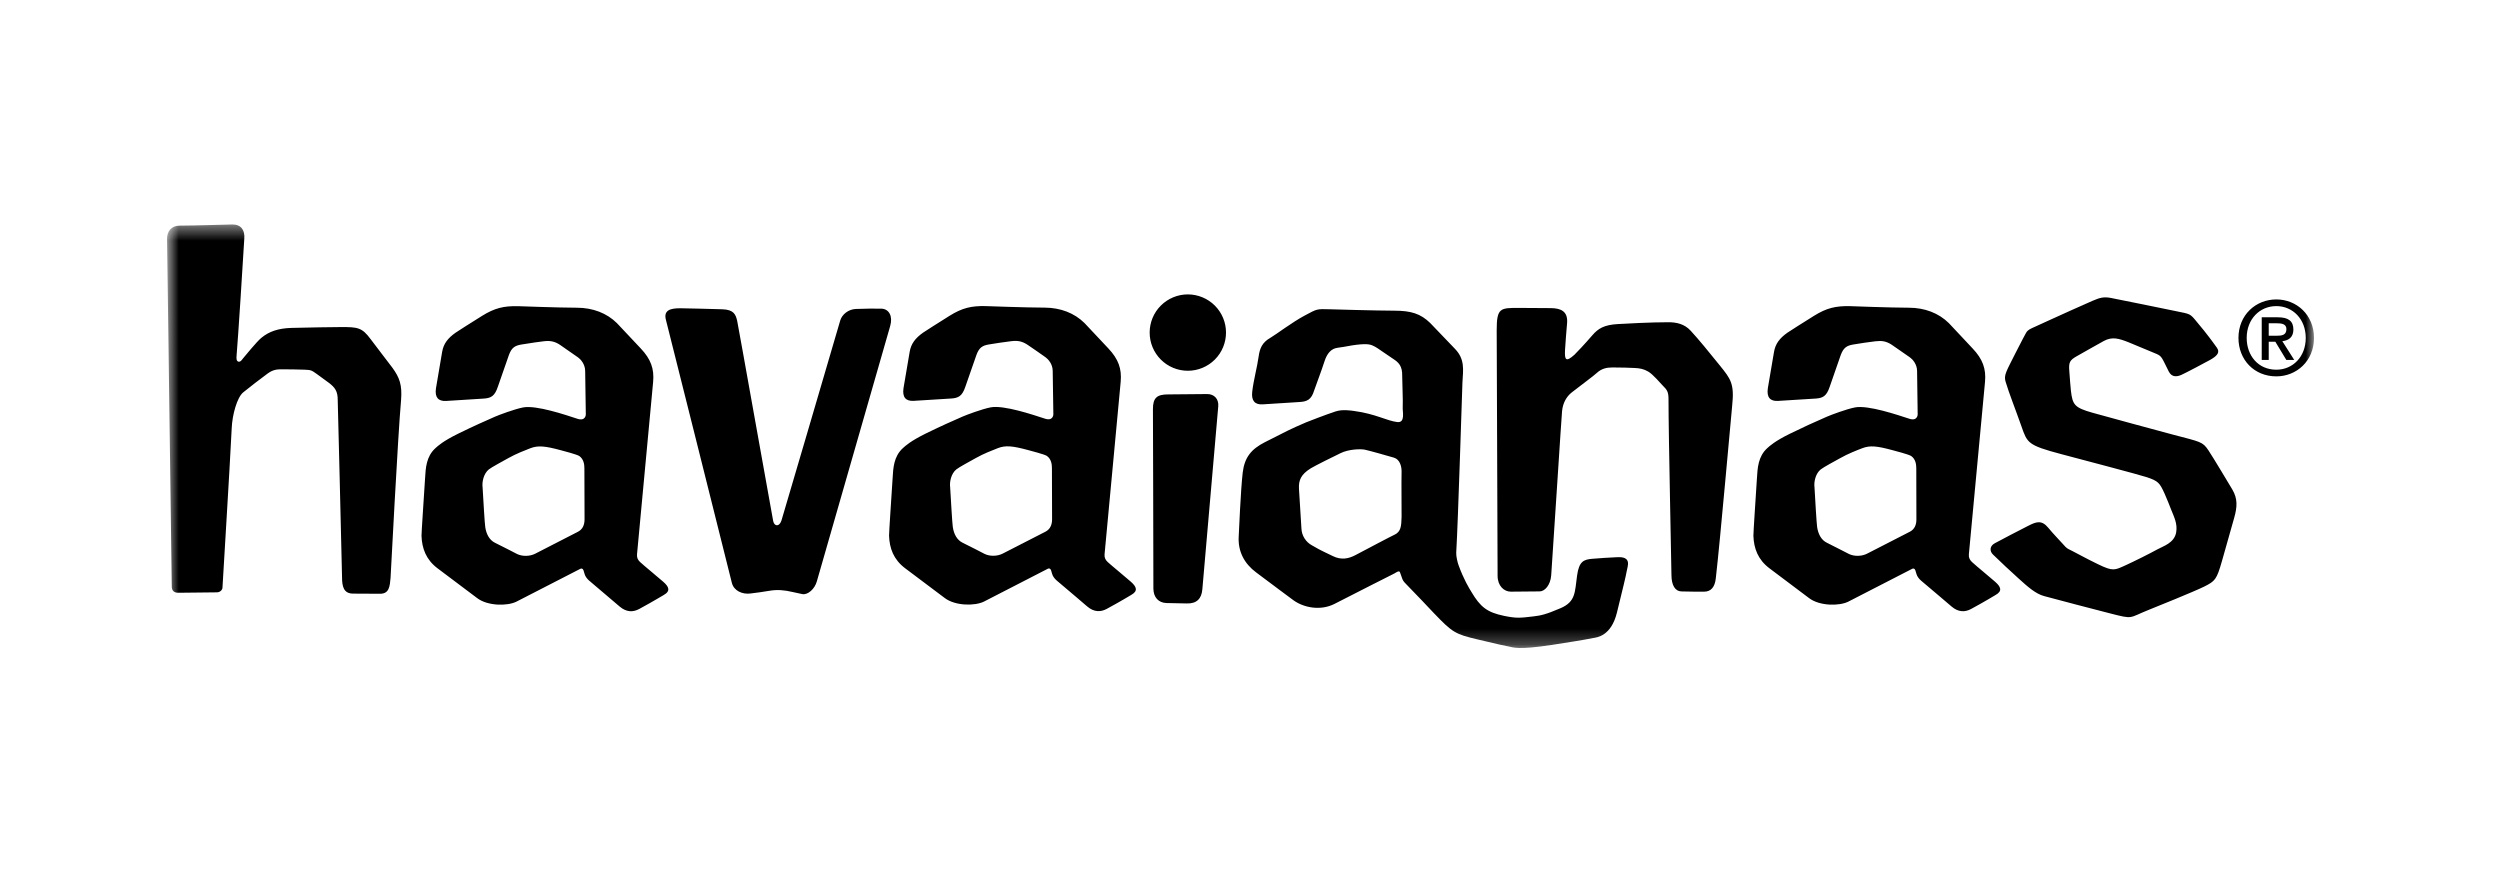 <?xml version="1.0" encoding="UTF-8"?>
<svg xmlns="http://www.w3.org/2000/svg" width="161" height="56" viewBox="0 0 161 56" fill="none">
  <mask id="mask0_2390_29959" style="mask-type:alpha" maskUnits="userSpaceOnUse" x="10" y="14" width="140" height="28">
    <path d="M10.758 14.457H149.021V41.731H10.758V14.457Z" fill="white"></path>
  </mask>
  <g mask="url(#mask0_2390_29959)">
    <path fill-rule="evenodd" clip-rule="evenodd" d="M142.223 29.003C141.844 28.437 141.724 28.462 139.938 27.99C138.209 27.527 136.482 27.057 134.756 26.58C133.6 26.253 133.473 26.072 133.367 25.168C133.334 24.875 133.304 24.435 133.262 23.871C133.222 23.345 133.285 23.195 133.745 22.939C134.041 22.775 135.061 22.188 135.491 21.956C136.023 21.67 136.449 21.792 137.094 22.049C137.423 22.18 138.472 22.621 138.867 22.786C139.233 22.939 139.229 23.056 139.667 23.922C139.872 24.327 140.221 24.256 140.48 24.142C140.757 24.021 142.064 23.327 142.336 23.175C142.853 22.884 142.957 22.663 142.767 22.392C142.502 22.013 142.45 21.965 142.257 21.699C142.045 21.411 141.884 21.227 141.484 20.739C141.028 20.183 141.082 20.234 140.126 20.037C139.456 19.898 136.757 19.346 135.948 19.189C135.491 19.101 135.246 19.165 134.783 19.362C134.321 19.562 132.465 20.393 131.972 20.623C130.817 21.168 130.616 21.176 130.471 21.45C130.266 21.842 130.35 21.651 129.822 22.692C129.205 23.92 129.035 24.153 129.158 24.574C129.373 25.304 129.817 26.416 130.183 27.461C130.558 28.529 130.58 28.672 132.749 29.247C134 29.579 137.79 30.575 138.248 30.729C138.993 30.978 139.082 31.096 139.397 31.784C139.536 32.089 139.726 32.576 139.83 32.84C140.007 33.287 140.241 33.725 140.146 34.282C140.026 34.973 139.317 35.167 138.931 35.382C138.468 35.639 137.449 36.148 136.9 36.398C136.187 36.719 136.092 36.813 135.122 36.341C134.286 35.935 134.034 35.78 133.454 35.483C133.095 35.3 133.127 35.348 132.841 35.024C132.594 34.75 132.21 34.358 131.912 33.993C131.481 33.467 131.131 33.605 130.644 33.849C130.248 34.046 128.826 34.786 128.463 34.986C128.125 35.169 128.128 35.494 128.342 35.705C128.878 36.227 129.424 36.738 129.979 37.238C130.603 37.803 131.092 38.241 131.649 38.39C132.754 38.689 134.633 39.179 135.9 39.505C137.428 39.896 137.067 39.797 138.383 39.273C138.839 39.092 141.348 38.077 141.943 37.78C142.657 37.423 142.753 37.325 143.094 36.132C143.264 35.547 143.731 33.89 143.887 33.33C144.075 32.654 144.119 32.123 143.757 31.516C143.558 31.186 142.553 29.497 142.223 29.003V29.003ZM77.737 25.377C76.915 25.386 75.682 25.4 75.231 25.4C74.533 25.4 74.243 25.594 74.249 26.359C74.257 26.993 74.272 35.127 74.278 37.898C74.28 38.473 74.613 38.822 75.127 38.836C75.647 38.849 75.778 38.843 76.43 38.862C77.081 38.883 77.379 38.539 77.43 37.965C77.677 35.108 78.421 26.544 78.456 26.16C78.495 25.698 78.195 25.371 77.737 25.377V25.377ZM76.497 18.959C76.174 18.959 75.855 19.023 75.556 19.146C75.258 19.27 74.987 19.451 74.758 19.679C74.297 20.14 74.038 20.765 74.038 21.418C74.038 22.07 74.296 22.695 74.757 23.156C75.218 23.618 75.844 23.877 76.496 23.877C77.148 23.877 77.773 23.618 78.235 23.157C78.696 22.697 78.955 22.071 78.955 21.419C78.956 20.767 78.697 20.142 78.236 19.68C77.775 19.219 77.15 18.96 76.497 18.959V18.959ZM122.995 34.243C122.773 34.358 121.138 35.197 120.242 35.655C119.892 35.836 119.407 35.841 119.072 35.676C118.841 35.563 118.084 35.164 117.658 34.956C117.298 34.785 117.094 34.412 117.023 33.942C116.986 33.683 116.902 32.237 116.853 31.371C116.809 31.041 116.915 30.502 117.254 30.231C117.436 30.084 118.143 29.709 118.514 29.501C119.001 29.224 119.586 28.997 119.925 28.867C120.422 28.672 120.88 28.721 121.869 28.989C122.119 29.055 122.912 29.261 123.081 29.368C123.372 29.576 123.407 29.912 123.409 30.155C123.409 30.329 123.416 32.597 123.416 33.442C123.419 33.787 123.304 34.083 122.995 34.243V34.243ZM128.483 37.463C127.99 37.032 127.297 36.473 127.002 36.2C126.858 36.067 126.776 35.92 126.795 35.696L127.835 24.59C127.913 23.744 127.682 23.125 127.04 22.444C126.375 21.735 125.63 20.934 125.508 20.811C124.848 20.159 123.951 19.819 122.935 19.817C121.597 19.811 119.343 19.722 119.135 19.716C118.224 19.697 117.634 19.831 116.815 20.343C116.108 20.784 115.261 21.322 115.113 21.423C114.618 21.772 114.337 22.132 114.247 22.659C114.107 23.483 113.878 24.803 113.849 25C113.761 25.594 114.005 25.846 114.498 25.819C114.668 25.811 116.091 25.716 116.907 25.669C117.402 25.642 117.634 25.503 117.834 24.905C117.883 24.76 118.312 23.527 118.545 22.859C118.722 22.391 118.93 22.259 119.342 22.188C119.818 22.107 120.295 22.037 120.774 21.979C121.203 21.928 121.476 21.974 121.832 22.205C121.981 22.302 122.882 22.931 123 23.016C123.157 23.125 123.458 23.441 123.46 23.893C123.46 24.074 123.498 26.695 123.498 26.695C123.498 26.695 123.489 27.138 122.963 26.968C122.216 26.726 120.302 26.071 119.456 26.239C118.895 26.351 117.927 26.715 117.648 26.836C116.847 27.182 116.054 27.547 115.271 27.932C114.296 28.411 113.975 28.715 113.816 28.857C113.215 29.405 113.188 30.141 113.145 30.821C113.077 31.924 112.912 34.325 112.919 34.503C112.946 35.323 113.215 36.04 113.946 36.594C114.945 37.353 116.288 38.351 116.5 38.515C117.175 39.033 118.453 39.041 119.041 38.741C120.336 38.082 123.083 36.665 123.141 36.633C123.212 36.594 123.311 36.601 123.352 36.738C123.382 36.826 123.4 36.891 123.42 36.965C123.456 37.1 123.575 37.274 123.713 37.389C124.324 37.899 125.595 38.989 125.68 39.059C126.119 39.435 126.547 39.43 126.938 39.218C127.913 38.689 128.435 38.362 128.513 38.318C128.984 38.058 128.843 37.776 128.482 37.463H128.483ZM108.875 21.294C108.48 20.866 107.974 20.752 107.452 20.752C106.321 20.752 104.759 20.836 104.189 20.87C103.323 20.921 102.935 21.136 102.534 21.605C102.11 22.099 101.504 22.747 101.397 22.842C100.823 23.362 100.762 23.149 100.786 22.565C100.798 22.222 100.887 21.227 100.921 20.797C100.981 20.037 100.501 19.849 99.879 19.843C99.135 19.837 98.226 19.83 97.838 19.83C96.622 19.83 96.387 19.807 96.387 21.274C96.387 22.354 96.439 33.624 96.445 37.082C96.445 37.729 96.857 38.103 97.299 38.103C97.741 38.103 98.825 38.086 99.152 38.086C99.482 38.086 99.853 37.683 99.898 37.042C100.086 34.319 100.553 26.927 100.596 26.485C100.646 25.935 100.894 25.529 101.222 25.271C101.809 24.809 102.602 24.233 102.857 23.998C103.138 23.743 103.459 23.664 103.839 23.664C104.462 23.664 104.875 23.681 105.277 23.699C105.606 23.712 105.864 23.765 106.148 23.931C106.465 24.118 106.919 24.666 107.068 24.818C107.325 25.081 107.452 25.193 107.452 25.689C107.452 28.135 107.641 36.435 107.641 37.02C107.641 37.72 107.898 38.072 108.271 38.087C108.792 38.109 109.505 38.103 109.753 38.103C110.184 38.103 110.435 37.804 110.495 37.265C110.789 34.733 111.462 26.972 111.552 26.123C111.703 24.701 111.452 24.401 110.765 23.547C110.025 22.626 109.393 21.857 108.875 21.294H108.875ZM90.262 33.297C90.243 33.877 90.231 34.245 89.793 34.443C89.568 34.544 88.153 35.295 87.283 35.753C86.859 35.976 86.378 36.083 85.834 35.812C85.325 35.557 85.127 35.495 84.503 35.128C84.302 35.022 84.132 34.865 84.011 34.673C83.89 34.481 83.821 34.261 83.812 34.034C83.775 33.442 83.68 32.002 83.653 31.467C83.628 30.94 83.769 30.559 84.414 30.159C84.706 29.982 85.936 29.373 86.35 29.175C86.866 28.928 87.605 28.9 87.902 28.961C88.154 29.013 89.359 29.351 89.77 29.473C90.143 29.583 90.272 30.026 90.262 30.387C90.243 31.062 90.269 33.021 90.262 33.297V33.297ZM104.16 35.883C103.613 35.907 103.067 35.942 102.521 35.988C101.998 36.04 101.692 36.139 101.564 37.065C101.416 38.119 101.488 38.742 100.508 39.164C99.541 39.579 99.215 39.643 98.742 39.697C97.893 39.797 97.674 39.827 96.868 39.663C95.769 39.435 95.34 39.097 94.76 38.122C94.616 37.888 94.26 37.31 93.926 36.384C93.869 36.231 93.768 35.815 93.781 35.591C93.901 33.629 94.168 24.873 94.181 24.636C94.228 23.795 94.351 23.138 93.697 22.462C93.016 21.755 92.225 20.92 92.1 20.797C91.483 20.201 90.877 20.011 89.811 20.008C88.487 20.004 85.885 19.923 85.679 19.918C84.778 19.897 84.86 19.874 84.027 20.319C83.222 20.746 82.125 21.578 81.814 21.754C81.301 22.044 81.131 22.416 81.06 22.939C80.961 23.655 80.731 24.462 80.643 25.226C80.575 25.818 80.822 26.068 81.311 26.041C81.477 26.032 82.88 25.938 83.684 25.89C84.172 25.863 84.451 25.743 84.631 25.149C84.673 25.005 85.095 23.907 85.307 23.242C85.46 22.778 85.716 22.455 86.126 22.399C86.793 22.308 86.923 22.256 87.345 22.205C88.152 22.109 88.301 22.197 88.563 22.334C88.722 22.416 89.236 22.796 89.728 23.116C90.055 23.33 90.323 23.56 90.302 24.226C90.295 24.403 90.362 25.924 90.335 26.208C90.311 26.494 90.526 27.247 89.979 27.18C89.309 27.099 88.589 26.654 87.23 26.471C87.001 26.439 86.462 26.351 86.018 26.494C85.372 26.706 84.247 27.143 84.116 27.198C83.054 27.652 82.838 27.778 81.47 28.471C80.571 28.925 80.143 29.467 80.029 30.447C79.9 31.553 79.784 34.361 79.773 34.539C79.711 35.519 80.149 36.308 80.889 36.858C81.902 37.612 83.033 38.469 83.311 38.666C83.981 39.144 85.065 39.35 85.967 38.878C87.226 38.223 89.746 36.963 89.802 36.929C89.87 36.89 90.109 36.715 90.156 36.849C90.187 36.937 90.295 37.22 90.315 37.294C90.356 37.428 90.53 37.595 90.655 37.721C91.304 38.377 91.828 38.949 92.34 39.483C93.541 40.734 93.707 40.838 95.164 41.181C96.742 41.553 96.847 41.578 97.15 41.632C97.452 41.685 97.702 41.875 99.965 41.529C102.229 41.181 102.37 41.13 102.606 41.088C102.841 41.048 103.755 40.97 104.129 39.456C104.501 37.943 104.708 37.097 104.761 36.778C104.813 36.461 105.107 35.835 104.16 35.883V35.883ZM146.596 23.809C145.413 23.809 144.687 22.886 144.687 21.762C144.687 20.555 145.523 19.713 146.596 19.713C147.656 19.713 148.491 20.555 148.491 21.762C148.491 22.974 147.656 23.809 146.596 23.809ZM146.596 19.283C145.284 19.283 144.157 20.271 144.157 21.762C144.157 23.173 145.171 24.238 146.596 24.238C147.894 24.238 149.021 23.253 149.021 21.762C149.021 20.271 147.894 19.283 146.596 19.283V19.283ZM23.873 21.847C23.315 21.091 23.042 21.059 21.952 21.063C21.761 21.063 19.571 21.09 18.745 21.118C17.918 21.148 17.333 21.341 16.827 21.76C16.512 22.021 15.777 22.939 15.691 23.032C15.629 23.099 15.505 23.32 15.371 23.294C15.221 23.262 15.217 23.116 15.239 22.861C15.338 21.695 15.644 16.897 15.732 15.376C15.779 14.858 15.555 14.456 14.972 14.456C14.744 14.456 12.499 14.531 11.564 14.531C11.055 14.531 10.75 14.889 10.758 15.383C10.761 15.622 11.019 34.739 11.062 37.782C11.065 38.038 11.212 38.178 11.488 38.174C11.702 38.171 13.261 38.156 13.966 38.147C14.179 38.147 14.328 37.983 14.328 37.833C14.328 37.705 14.799 30.163 14.921 27.596C14.956 26.698 15.273 25.588 15.659 25.272C16.178 24.853 16.706 24.446 17.243 24.05C17.603 23.791 17.87 23.783 18.167 23.783C18.576 23.78 19.266 23.798 19.614 23.808C20.074 23.822 20.08 23.862 20.466 24.132C20.657 24.268 20.932 24.465 21.173 24.649C21.571 24.95 21.756 25.198 21.749 25.768C21.747 25.887 21.987 34.938 22.027 37.156C22.027 37.766 22.126 38.229 22.745 38.229C22.905 38.229 23.849 38.238 24.482 38.238C25.064 38.238 25.105 37.76 25.151 37.225C25.163 37.077 25.621 28.078 25.829 25.763C25.906 24.79 25.732 24.319 25.27 23.681C25.159 23.525 24.458 22.63 23.873 21.847V21.847ZM146.106 21.622V20.82H146.65C146.92 20.82 147.245 20.858 147.245 21.191C147.245 21.588 146.947 21.622 146.61 21.622H146.106V21.622ZM147.694 21.223C147.694 20.667 147.358 20.434 146.697 20.434H145.655V23.179H146.106V22.006H146.53L147.239 23.179H147.748L146.981 21.972C147.391 21.925 147.694 21.721 147.694 21.223V21.223ZM67.331 34.239C67.109 34.355 65.475 35.193 64.578 35.65C64.228 35.832 63.743 35.837 63.41 35.672C63.177 35.556 62.422 35.157 61.995 34.953C61.636 34.781 61.43 34.408 61.36 33.938C61.322 33.678 61.241 32.229 61.189 31.366C61.145 31.036 61.252 30.497 61.59 30.227C61.772 30.08 62.482 29.703 62.849 29.495C63.338 29.218 63.924 28.992 64.261 28.861C64.758 28.666 65.219 28.718 66.205 28.983C66.455 29.051 67.249 29.255 67.419 29.361C67.709 29.572 67.744 29.908 67.744 30.152L67.754 33.436C67.755 33.781 67.641 34.078 67.331 34.239V34.239ZM72.819 37.457C72.328 37.026 71.635 36.469 71.338 36.197C71.195 36.064 71.112 35.914 71.134 35.691C71.32 33.718 72.152 24.821 72.172 24.585C72.249 23.738 72.02 23.122 71.378 22.438C70.712 21.731 69.966 20.93 69.844 20.807C69.187 20.154 68.287 19.815 67.272 19.811C65.933 19.807 63.679 19.716 63.472 19.713C62.562 19.692 61.97 19.826 61.15 20.338C60.444 20.782 59.597 21.317 59.45 21.42C58.956 21.768 58.673 22.129 58.584 22.653C58.444 23.477 58.216 24.798 58.186 24.995C58.097 25.59 58.341 25.842 58.835 25.815C59.002 25.806 60.427 25.713 61.243 25.665C61.738 25.636 61.97 25.499 62.171 24.899C62.219 24.756 62.649 23.523 62.884 22.853C63.057 22.386 63.266 22.254 63.678 22.184C64.154 22.104 64.632 22.034 65.11 21.974C65.539 21.922 65.812 21.969 66.168 22.2C66.319 22.295 67.22 22.926 67.336 23.01C67.493 23.122 67.794 23.437 67.794 23.889C67.796 24.068 67.836 26.691 67.836 26.691C67.836 26.691 67.825 27.135 67.299 26.963C66.552 26.721 64.639 26.068 63.792 26.235C63.231 26.346 62.263 26.71 61.985 26.83C61.397 27.084 60.528 27.473 59.606 27.926C58.636 28.406 58.311 28.71 58.152 28.854C57.551 29.4 57.524 30.135 57.483 30.816C57.415 31.919 57.249 34.32 57.255 34.499C57.283 35.319 57.551 36.035 58.282 36.589C59.283 37.346 60.623 38.347 60.837 38.509C61.511 39.027 62.79 39.035 63.377 38.737C64.746 38.039 66.113 37.336 67.478 36.628C67.547 36.589 67.647 36.597 67.691 36.733C67.718 36.822 67.737 36.886 67.757 36.961C67.792 37.097 67.913 37.268 68.049 37.383C68.662 37.895 69.931 38.983 70.016 39.055C70.455 39.43 70.883 39.424 71.274 39.212C72.249 38.684 72.77 38.357 72.851 38.313C73.32 38.052 73.179 37.771 72.819 37.457V37.457ZM37.221 34.245C36.999 34.36 35.365 35.196 34.47 35.657C34.119 35.837 33.636 35.842 33.3 35.678C33.068 35.562 32.312 35.164 31.885 34.959C31.526 34.786 31.32 34.414 31.25 33.943C31.211 33.684 31.129 32.237 31.078 31.373C31.035 31.042 31.142 30.504 31.479 30.231C31.664 30.084 32.373 29.709 32.739 29.501C33.228 29.225 33.814 28.998 34.15 28.868C34.65 28.674 35.108 28.724 36.096 28.989C36.346 29.056 37.14 29.262 37.307 29.368C37.598 29.579 37.634 29.914 37.635 30.156L37.645 33.442C37.645 33.788 37.532 34.084 37.221 34.245H37.221ZM42.711 37.464C42.218 37.033 41.526 36.476 41.228 36.201C41.084 36.069 41.004 35.921 41.024 35.697C41.21 33.723 42.042 24.828 42.062 24.59C42.139 23.744 41.91 23.127 41.269 22.445C40.602 21.735 39.857 20.936 39.733 20.813C39.076 20.16 38.177 19.822 37.162 19.817C35.824 19.812 33.572 19.722 33.362 19.718C32.45 19.698 31.862 19.833 31.041 20.344C30.334 20.785 29.487 21.323 29.34 21.425C28.845 21.773 28.563 22.134 28.474 22.66C28.334 23.484 28.106 24.804 28.077 25C27.986 25.595 28.231 25.848 28.726 25.822C28.894 25.812 30.319 25.718 31.133 25.67C31.629 25.642 31.862 25.505 32.062 24.906C32.11 24.759 32.54 23.528 32.775 22.859C32.947 22.392 33.157 22.26 33.568 22.189C34.123 22.091 34.858 21.997 35.002 21.979C35.428 21.929 35.703 21.974 36.059 22.205C36.209 22.302 37.11 22.932 37.226 23.017C37.384 23.127 37.682 23.443 37.685 23.894C37.685 24.075 37.726 26.697 37.726 26.697C37.726 26.697 37.716 27.139 37.189 26.97C36.442 26.726 34.529 26.073 33.682 26.24C33.122 26.351 32.155 26.715 31.876 26.835C31.288 27.09 30.418 27.48 29.498 27.933C28.524 28.412 28.201 28.717 28.043 28.86C27.441 29.408 27.416 30.141 27.373 30.822C27.305 31.925 27.14 34.327 27.145 34.504C27.173 35.324 27.441 36.041 28.172 36.595C29.173 37.353 30.514 38.352 30.727 38.516C31.4 39.033 32.679 39.041 33.267 38.742C34.637 38.044 36.005 37.341 37.37 36.633C37.438 36.595 37.538 36.603 37.581 36.739C37.61 36.828 37.627 36.891 37.648 36.966C37.682 37.102 37.803 37.274 37.939 37.389C38.55 37.901 39.823 38.991 39.905 39.061C40.344 39.435 40.774 39.431 41.166 39.218C42.14 38.689 42.66 38.362 42.742 38.32C43.212 38.057 43.069 37.777 42.711 37.464V37.464ZM56.763 19.877C56.382 19.866 55.594 19.877 55.118 19.897C54.646 19.914 54.227 20.245 54.111 20.639C53.31 23.358 50.446 33.156 50.326 33.52C50.187 33.944 49.865 33.909 49.792 33.55C49.718 33.192 47.549 21.002 47.474 20.662C47.378 20.249 47.255 19.938 46.51 19.917C45.619 19.888 44.268 19.86 43.827 19.852C43.144 19.844 42.723 19.993 42.887 20.605C43.028 21.137 46.281 34.135 47.131 37.534C47.259 38.048 47.803 38.287 48.322 38.222C48.721 38.176 49.118 38.119 49.515 38.052C50.058 37.956 50.505 38 51.026 38.121C51.238 38.17 51.451 38.216 51.665 38.259C52.023 38.332 52.472 37.926 52.606 37.435C52.721 37.015 56.356 24.381 57.327 20.999C57.511 20.368 57.258 19.895 56.763 19.877V19.877Z" fill="black"></path>
  </g>
</svg>
